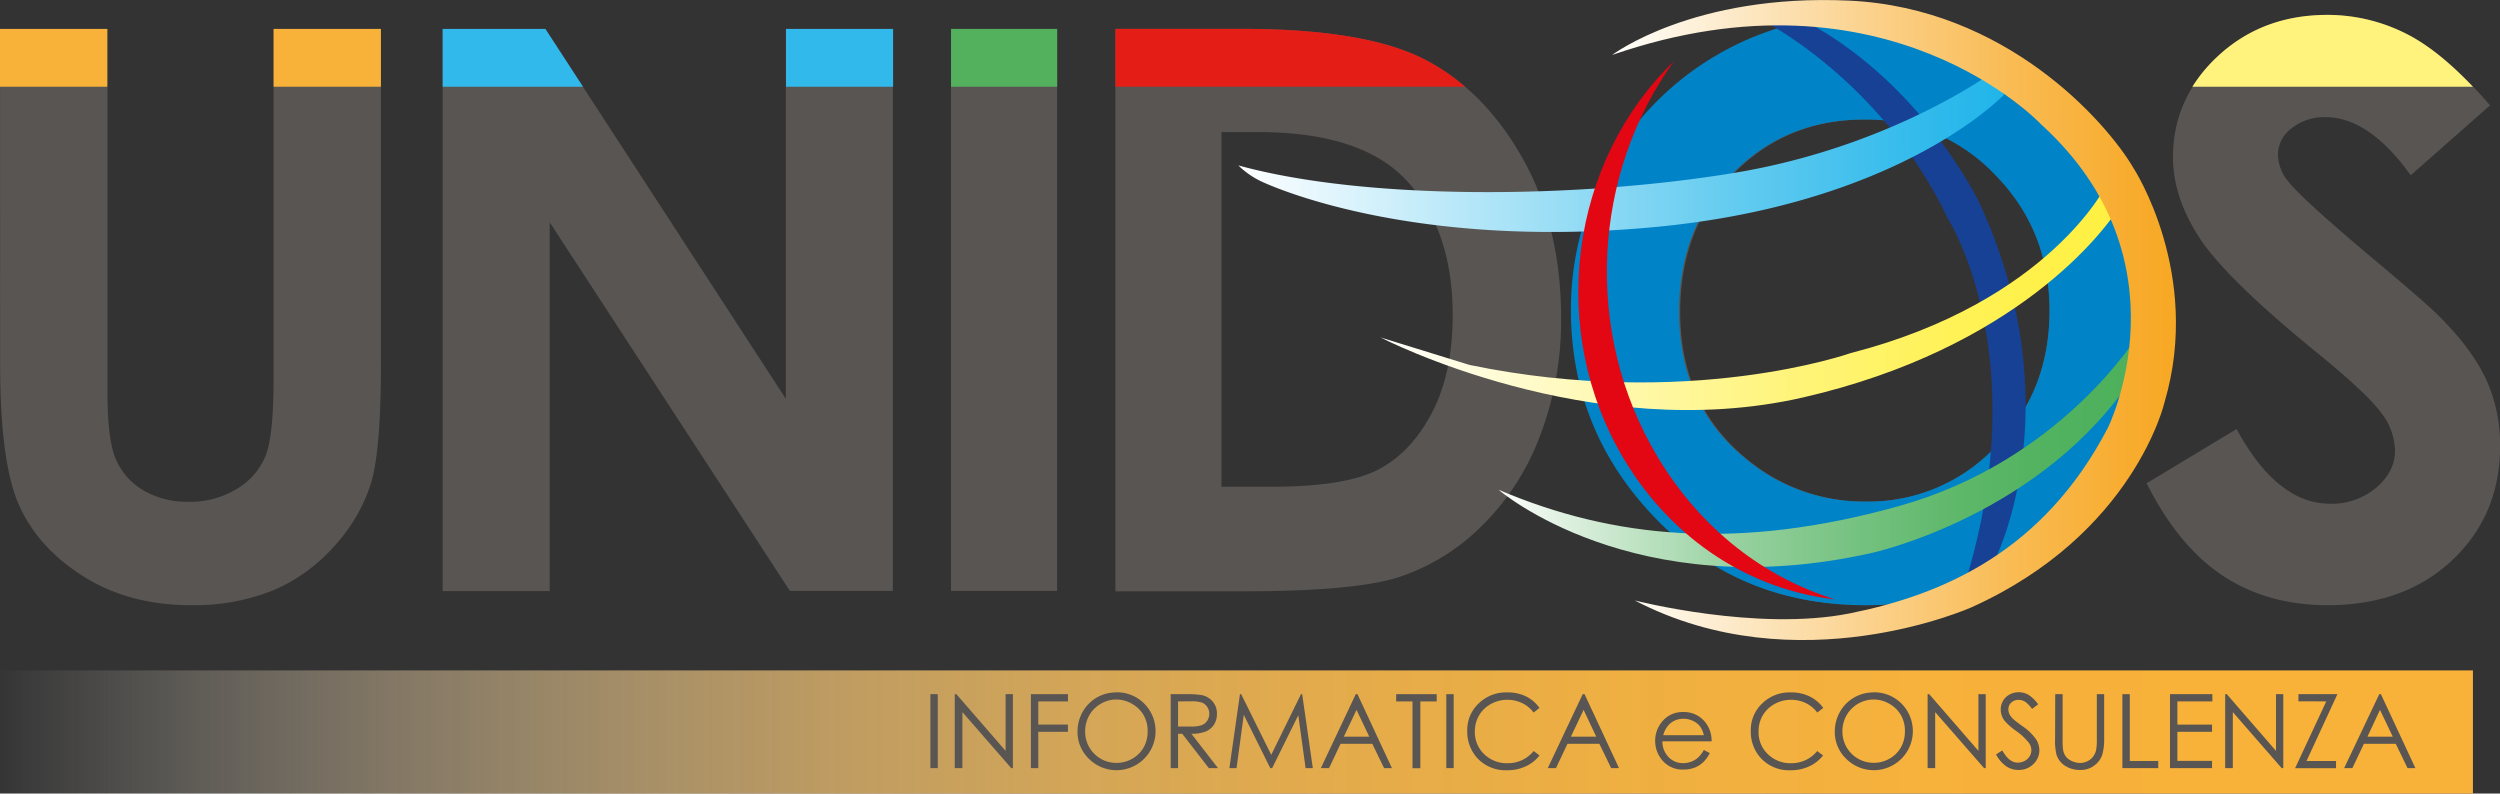 <svg xmlns="http://www.w3.org/2000/svg" xmlns:xlink="http://www.w3.org/1999/xlink" id="Livello_1" data-name="Livello 1" viewBox="0 0 636.13 201.91"><rect x="0" y="0" width="636.13" height="201.91" fill="#333333" stroke="none"/><defs><style>.cls-1{fill:#595553;}.cls-2{fill:#0083c7;}.cls-3{fill:#e41e17;}.cls-4{fill:#32b9ec;}.cls-5{fill:#53b15d;}.cls-6{fill:#f9b239;}.cls-7{fill:#164194;}.cls-8{fill:url(#linear-gradient);}.cls-9{fill:url(#linear-gradient-2);}.cls-10{fill:url(#linear-gradient-3);}.cls-11{fill:url(#linear-gradient-4);}.cls-12{fill:#e30613;}.cls-13{fill:url(#linear-gradient-5);}.cls-14{fill:#fff27d;}.cls-15{fill:url(#linear-gradient-6);}</style><linearGradient id="linear-gradient" x1="407.9" y1="125.43" x2="570.63" y2="125.43" gradientUnits="userSpaceOnUse"><stop offset="0" stop-color="#fff"></stop><stop offset="0.06" stop-color="#ebf6ec"></stop><stop offset="0.23" stop-color="#bbe1c0"></stop><stop offset="0.39" stop-color="#93cf9c"></stop><stop offset="0.56" stop-color="#75c280"></stop><stop offset="0.71" stop-color="#5fb86b"></stop><stop offset="0.86" stop-color="#51b25f"></stop><stop offset="1" stop-color="#4db05b"></stop></linearGradient><linearGradient id="linear-gradient-2" x1="341.67" y1="49.2" x2="536.44" y2="49.2" gradientUnits="userSpaceOnUse"><stop offset="0" stop-color="#fff"></stop><stop offset="0.31" stop-color="#b3e6f8"></stop><stop offset="0.64" stop-color="#65ccf0"></stop><stop offset="0.88" stop-color="#34bbec"></stop><stop offset="1" stop-color="#21b5ea"></stop></linearGradient><linearGradient id="linear-gradient-3" x1="377.86" y1="86.41" x2="566.45" y2="86.41" gradientUnits="userSpaceOnUse"><stop offset="0" stop-color="#fff"></stop><stop offset="0.13" stop-color="#fffcdc"></stop><stop offset="0.35" stop-color="#fff8a6"></stop><stop offset="0.55" stop-color="#fff47b"></stop><stop offset="0.74" stop-color="#fff25c"></stop><stop offset="0.89" stop-color="#fff149"></stop><stop offset="1" stop-color="#fff042"></stop></linearGradient><linearGradient id="linear-gradient-4" x1="436.79" y1="92.12" x2="580.27" y2="92.12" gradientUnits="userSpaceOnUse"><stop offset="0" stop-color="#fff"></stop><stop offset="0.12" stop-color="#fef3e0"></stop><stop offset="0.44" stop-color="#fbd390"></stop><stop offset="0.7" stop-color="#f9bc55"></stop><stop offset="0.9" stop-color="#f8ad31"></stop><stop offset="1" stop-color="#f7a823"></stop></linearGradient><linearGradient id="linear-gradient-5" x1="345.21" y1="78.69" x2="345.21" y2="78.69" xlink:href="#linear-gradient-3"></linearGradient><linearGradient id="linear-gradient-6" y1="186.24" x2="629.24" y2="186.24" gradientUnits="userSpaceOnUse"><stop offset="0" stop-color="#fff" stop-opacity="0"></stop><stop offset="0" stop-color="#fffefd" stop-opacity="0.01"></stop><stop offset="0.08" stop-color="#feeed4" stop-opacity="0.22"></stop><stop offset="0.16" stop-color="#fde0b0" stop-opacity="0.4"></stop><stop offset="0.25" stop-color="#fcd490" stop-opacity="0.56"></stop><stop offset="0.34" stop-color="#fbc975" stop-opacity="0.7"></stop><stop offset="0.44" stop-color="#fac15f" stop-opacity="0.81"></stop><stop offset="0.54" stop-color="#faba4e" stop-opacity="0.89"></stop><stop offset="0.66" stop-color="#f9b642" stop-opacity="0.95"></stop><stop offset="0.79" stop-color="#f9b33b" stop-opacity="0.99"></stop><stop offset="1" stop-color="#f9b239"></stop></linearGradient></defs><path class="cls-1" d="M26.61,18.05H53.94v92.5q0,11.94,2.09,16.9a16.84,16.84,0,0,0,6.9,7.92,21.7,21.7,0,0,0,11.62,3A22.66,22.66,0,0,0,87,135a17.39,17.39,0,0,0,7.2-8.4q2-5.1,2-19.48V18.05h27.32v85.28q0,21.58-2.43,30a42.49,42.49,0,0,1-9.28,16.14A43.25,43.25,0,0,1,96,160.94a53.75,53.75,0,0,1-20.81,3.74q-15.57,0-27.08-7.14t-16.49-17.9q-5-10.74-5-36.31Z" transform="translate(-26.59 -10.69)"></path><path class="cls-1" d="M139.23,18.05h26.12l61.2,94.13V18.05h27.23v143h-26.2L166.46,67.25v93.84H139.23Z" transform="translate(-26.59 -10.69)"></path><path class="cls-1" d="M268.57,18.05h27v143h-27Z" transform="translate(-26.59 -10.69)"></path><path class="cls-1" d="M310.4,18.05h32.25q31.19,0,46.34,7.73t25,25.14q9.82,17.4,9.82,40.64A81.81,81.81,0,0,1,418.29,122a62.92,62.92,0,0,1-15.16,23,53.55,53.55,0,0,1-20.94,12.65q-11.26,3.49-39.05,3.5H310.4Zm27,26.25v90.24h12.64q18.68,0,27.08-4.28t13.76-14.41q5.34-10.12,5.35-24.92,0-22.77-12.74-35.33Q372,44.31,346.67,44.3Z" transform="translate(-26.59 -10.69)"></path><path class="cls-1" d="M501.34,14.45q30.36,0,52.2,22T575.38,90q0,31.3-21.55,53t-52.3,21.68q-32.2,0-53.51-22.26t-21.31-52.9a74.27,74.27,0,0,1,9.92-37.73,74.93,74.93,0,0,1,64.71-37.34Zm-.29,26.65q-19.86,0-33.39,13.8T454.13,90q0,23.71,17,37.53a46.7,46.7,0,0,0,30.36,10.79,44.36,44.36,0,0,0,33-14q13.63-14,13.63-34.52T534.43,55.24A44.76,44.76,0,0,0,501.05,41.1Z" transform="translate(-26.59 -10.69)"></path><path class="cls-1" d="M660.19,37.5,640,55.29Q629.41,40.52,618.4,40.51a13.19,13.19,0,0,0-8.77,2.87,8.36,8.36,0,0,0-3.41,6.47,11,11,0,0,0,2.44,6.8q3.32,4.29,20,18.38,15.57,13,18.89,16.43,8.28,8.37,11.74,16a40,40,0,0,1,3.46,16.68q0,17.6-12.17,29.07t-31.73,11.47q-15.29,0-26.63-7.48t-19.42-23.54l22.89-13.8q10.32,19,23.76,19a17.5,17.5,0,0,0,11.79-4.09q4.77-4.08,4.77-9.43a16.23,16.23,0,0,0-3.61-9.72q-3.6-4.86-15.87-14.88-23.38-19-30.2-29.41t-6.82-20.67q0-14.86,11.35-25.52t28-10.65a44.26,44.26,0,0,1,20.4,5Q648.9,24.38,660.19,37.5Z" transform="translate(-26.59 -10.69)"></path><path class="cls-2" d="M501.14,14.48q30.43,0,52.34,22T575.38,90q0,31.31-21.61,53t-52.43,21.68q-32.29,0-53.66-22.26T426.31,89.53a74.78,74.78,0,0,1,74.83-75Zm-.29,26.63q-19.91,0-33.48,13.81T453.81,90q0,23.72,17.08,37.52a46.89,46.89,0,0,0,30.45,10.8,44.54,44.54,0,0,0,33.08-14q13.67-14,13.67-34.52T534.32,55.26A44.94,44.94,0,0,0,500.85,41.11Z" transform="translate(-26.59 -10.69)"></path><path class="cls-3" d="M399.4,32.76a52.94,52.94,0,0,0-10.39-7q-15.17-7.73-46.35-7.73H310.41V32.76Z" transform="translate(-26.59 -10.69)"></path><rect class="cls-4" x="200.01" y="7.36" width="27.24" height="14.71"></rect><polygon class="cls-4" points="148.34 22.07 138.77 7.36 112.64 7.36 112.64 22.07 148.34 22.07"></polygon><rect class="cls-5" x="242" y="7.36" width="27" height="14.71"></rect><rect class="cls-6" y="7.36" width="27.3" height="14.71"></rect><rect class="cls-6" x="69.62" y="7.36" width="27.3" height="14.71"></rect><path class="cls-7" d="M475,15.86s30.33,15,47.34,50.65c0,0,21.83,34.22,4.66,91.27l6.74-3.63s20.7-39.06-3.37-91.61c0,0-14.93-31.81-46.54-47.54Z" transform="translate(-26.59 -10.69)"></path><path class="cls-8" d="M570.63,95.89s-19.42,32-60.82,43.56c-40.81,11.42-72.71,8.3-101.91-4.14,0,0,34.34,29.73,95,16.07,0,0,43.82-9.51,67.09-45.81Z" transform="translate(-26.59 -10.69)"></path><path class="cls-9" d="M534.13,28.71s-25.91,19.34-66.44,26-93.95,6.91-126-1.93a21.56,21.56,0,0,0,6,4.15c3.59,1.65,38.74,17.13,99.28,11.6s87-31.22,89.53-33.71Z" transform="translate(-26.59 -10.69)"></path><path class="cls-10" d="M562.6,57.72S548,87.56,497.44,100.55c0,0-41.11,14.54-96.92,3l-22.66-7s53.4,27.7,107.53,15.27,77-42.28,81.06-49.46Z" transform="translate(-26.59 -10.69)"></path><path class="cls-11" d="M436.79,24.68S457.45,9,497.13,10.85s65.31,30.6,72.38,42.69c0,0,17.49,26.8,7.86,59.47,0,0-7.7,33.53-49.1,52.2,0,0-44.3,19.87-85.7-1.73,0,0,31.13,8,54.72,3.28s49.27-15.73,65.64-47.19c0,0,21.19-42.52-17-77.26C545.92,42.31,506.77.48,436.79,24.68Z" transform="translate(-26.59 -10.69)"></path><path class="cls-12" d="M452.59,26.23C426.1,51.65,420.07,94.78,440,127.82c12.47,20.67,32.42,33,53.53,35.39-18-5.59-34.05-17.82-45.05-36.07-19.28-32-16.54-72.54,4.15-101Z" transform="translate(-26.59 -10.69)"></path><path class="cls-13" d="M345.21,78.69" transform="translate(-26.59 -10.69)"></path><path class="cls-14" d="M655.83,32.76c-5.9-6.2-11.46-10.66-16.66-13.33a44.25,44.25,0,0,0-20.4-4.95q-16.65,0-28,10.64a38.64,38.64,0,0,0-6.33,7.64Z" transform="translate(-26.59 -10.69)"></path><rect class="cls-15" y="170.58" width="629.24" height="31.33"></rect><path class="cls-1" d="M263.33,187.32h1.88v18.82h-1.88Z" transform="translate(-26.59 -10.69)"></path><path class="cls-1" d="M269.53,206.14V187.32h.41l12.53,14.43V187.32h1.85v18.82h-.42l-12.42-14.25v14.25Z" transform="translate(-26.59 -10.69)"></path><path class="cls-1" d="M288.9,187.32h9.43v1.85h-7.55v5.89h7.55v1.84h-7.55v9.24H288.9Z" transform="translate(-26.59 -10.69)"></path><path class="cls-1" d="M310.56,186.85a9.78,9.78,0,0,1,7.16,2.85,9.94,9.94,0,0,1-14.07,14.05,9.42,9.42,0,0,1-2.88-6.93,10.07,10.07,0,0,1,1.31-5,9.69,9.69,0,0,1,8.48-4.94Zm.08,1.83a7.67,7.67,0,0,0-3.95,1.09,7.78,7.78,0,0,0-2.93,2.93,8.16,8.16,0,0,0-1.05,4.11,7.92,7.92,0,0,0,7.93,8,8,8,0,0,0,4.06-1.06,7.72,7.72,0,0,0,2.91-2.9,8.25,8.25,0,0,0,1-4.1,8,8,0,0,0-1-4.05,7.8,7.8,0,0,0-2.94-2.9A8,8,0,0,0,310.64,188.68Z" transform="translate(-26.59 -10.69)"></path><path class="cls-1" d="M324.47,187.32h3.75a22.77,22.77,0,0,1,4.25.26,4.89,4.89,0,0,1,2.72,1.65,4.67,4.67,0,0,1,1.05,3.1,5,5,0,0,1-.72,2.7,4.61,4.61,0,0,1-2.07,1.77,9.68,9.68,0,0,1-3.71.6l6.77,8.74h-2.33l-6.77-8.74h-1.06v8.74h-1.88Zm1.88,1.85v6.39l3.24,0a8,8,0,0,0,2.79-.36,2.91,2.91,0,0,0,1.41-1.15,3.14,3.14,0,0,0,.5-1.75,3,3,0,0,0-.51-1.72,2.83,2.83,0,0,0-1.34-1.11,8.27,8.27,0,0,0-2.77-.33Z" transform="translate(-26.59 -10.69)"></path><path class="cls-1" d="M339.41,206.14l2.69-18.82h.31l7.65,15.44,7.57-15.44h.3l2.71,18.82H358.8l-1.86-13.46-6.65,13.46h-.48l-6.74-13.56-1.84,13.56Z" transform="translate(-26.59 -10.69)"></path><path class="cls-1" d="M372,187.32l8.77,18.82h-2l-3-6.19H367.7l-2.93,6.19h-2.09l8.89-18.82Zm-.24,4-3.23,6.81H375Z" transform="translate(-26.59 -10.69)"></path><path class="cls-1" d="M381.85,189.17v-1.85h10.31v1.85H388v17H386v-17Z" transform="translate(-26.59 -10.69)"></path><path class="cls-1" d="M394.6,187.32h1.88v18.82H394.6Z" transform="translate(-26.59 -10.69)"></path><path class="cls-1" d="M418.31,190.82,416.83,192a8.15,8.15,0,0,0-2.95-2.42,8.58,8.58,0,0,0-3.78-.82,8.36,8.36,0,0,0-4.17,1.08,7.74,7.74,0,0,0-3,2.9,8.08,8.08,0,0,0-1.06,4.1,7.7,7.7,0,0,0,2.36,5.74,8.18,8.18,0,0,0,6,2.31,8.38,8.38,0,0,0,6.61-3.1l1.48,1.13a9.35,9.35,0,0,1-3.51,2.76,10.89,10.89,0,0,1-4.7,1,9.79,9.79,0,0,1-7.79-3.28,10,10,0,0,1-2.39-6.71,9.33,9.33,0,0,1,2.9-7,10,10,0,0,1,7.26-2.82,10.76,10.76,0,0,1,4.76,1A9.23,9.23,0,0,1,418.31,190.82Z" transform="translate(-26.59 -10.69)"></path><path class="cls-1" d="M429.78,187.32l8.77,18.82h-2l-3-6.19h-8.11l-2.93,6.19h-2.09l8.89-18.82Zm-.24,4-3.23,6.81h6.44Z" transform="translate(-26.59 -10.69)"></path><path class="cls-1" d="M460.14,201.52l1.51.8a8.36,8.36,0,0,1-1.72,2.35,6.61,6.61,0,0,1-2.18,1.36,7.72,7.72,0,0,1-2.76.47,6.66,6.66,0,0,1-5.32-2.23,7.54,7.54,0,0,1-1.92-5.05,7.45,7.45,0,0,1,1.62-4.72,6.65,6.65,0,0,1,5.52-2.63,6.87,6.87,0,0,1,5.68,2.69,7.56,7.56,0,0,1,1.54,4.76H449.59a5.66,5.66,0,0,0,1.55,4,5,5,0,0,0,3.7,1.55,5.87,5.87,0,0,0,2.07-.37,5.67,5.67,0,0,0,1.71-1A8.51,8.51,0,0,0,460.14,201.52Zm0-3.75a6.16,6.16,0,0,0-1-2.29,4.94,4.94,0,0,0-1.82-1.38,5.52,5.52,0,0,0-2.36-.52,5.12,5.12,0,0,0-3.53,1.32,6,6,0,0,0-1.62,2.87Z" transform="translate(-26.59 -10.69)"></path><path class="cls-1" d="M490.52,190.82,489,192a8.12,8.12,0,0,0-2.94-2.42,8.64,8.64,0,0,0-3.78-.82,8.36,8.36,0,0,0-4.17,1.08,7.84,7.84,0,0,0-3,2.9,8.07,8.07,0,0,0-1.05,4.1,7.66,7.66,0,0,0,2.36,5.74,8.16,8.16,0,0,0,5.95,2.31,8.37,8.37,0,0,0,6.61-3.1l1.49,1.13a9.51,9.51,0,0,1-3.51,2.76,10.93,10.93,0,0,1-4.7,1,9.76,9.76,0,0,1-7.79-3.28,9.91,9.91,0,0,1-2.39-6.71,9.32,9.32,0,0,1,2.89-7,10,10,0,0,1,7.26-2.82,10.73,10.73,0,0,1,4.76,1A9.33,9.33,0,0,1,490.52,190.82Z" transform="translate(-26.59 -10.69)"></path><path class="cls-1" d="M503.25,186.85a9.78,9.78,0,0,1,7.16,2.85,9.94,9.94,0,0,1-14.07,14.05,9.42,9.42,0,0,1-2.88-6.93,10.07,10.07,0,0,1,1.31-5,9.69,9.69,0,0,1,8.48-4.94Zm.09,1.83a8,8,0,0,0-6.88,4,8.17,8.17,0,0,0-1.06,4.11,7.92,7.92,0,0,0,7.94,8,8,8,0,0,0,4.05-1.06,7.72,7.72,0,0,0,2.91-2.9,8.25,8.25,0,0,0,1-4.1,8,8,0,0,0-1-4.05,7.8,7.8,0,0,0-2.94-2.9A7.94,7.94,0,0,0,503.34,188.68Z" transform="translate(-26.59 -10.69)"></path><path class="cls-1" d="M517.07,206.14V187.32h.41L530,201.75V187.32h1.86v18.82h-.42L519,191.89v14.25Z" transform="translate(-26.59 -10.69)"></path><path class="cls-1" d="M534.49,202.64l1.6-1q1.7,3.1,3.9,3.1a3.67,3.67,0,0,0,1.78-.44,3.09,3.09,0,0,0,1.27-1.18,3,3,0,0,0,.43-1.57,3.19,3.19,0,0,0-.64-1.86,15.58,15.58,0,0,0-3.22-3,16.06,16.06,0,0,1-2.93-2.57,4.65,4.65,0,0,1-1-2.88,4.37,4.37,0,0,1,.59-2.23,4.19,4.19,0,0,1,1.66-1.6,4.84,4.84,0,0,1,2.32-.58,4.94,4.94,0,0,1,2.49.66,8.75,8.75,0,0,1,2.45,2.42l-1.54,1.17a7.42,7.42,0,0,0-1.81-1.86,3.09,3.09,0,0,0-1.63-.44,2.58,2.58,0,0,0-1.86.69,2.25,2.25,0,0,0-.72,1.7,2.92,2.92,0,0,0,.25,1.19,4.28,4.28,0,0,0,.94,1.25c.24.24,1,.87,2.43,1.88a13.65,13.65,0,0,1,3.35,3.21,5.23,5.23,0,0,1,.91,2.83A4.77,4.77,0,0,1,544,205.1a5.19,5.19,0,0,1-3.78,1.51,5.55,5.55,0,0,1-3.11-.91A8.42,8.42,0,0,1,534.49,202.64Z" transform="translate(-26.59 -10.69)"></path><path class="cls-1" d="M549.55,187.32h1.88v11.36a20.87,20.87,0,0,0,.08,2.52,4.15,4.15,0,0,0,.65,1.86,3.84,3.84,0,0,0,1.57,1.26,5,5,0,0,0,2.14.5,4.28,4.28,0,0,0,1.79-.39,4,4,0,0,0,1.43-1.1,4.42,4.42,0,0,0,.84-1.71,13.63,13.63,0,0,0,.2-2.94V187.32H562v11.36a13.81,13.81,0,0,1-.5,4.08,5.48,5.48,0,0,1-2,2.7,5.6,5.6,0,0,1-3.57,1.15,6.87,6.87,0,0,1-3.9-1.08,5.26,5.26,0,0,1-2.18-2.88,15.4,15.4,0,0,1-.34-4Z" transform="translate(-26.59 -10.69)"></path><path class="cls-1" d="M566.64,187.32h1.88v17h7.24v1.82h-9.12Z" transform="translate(-26.59 -10.69)"></path><path class="cls-1" d="M578.75,187.32h10.78v1.85h-8.9v5.89h8.82v1.84h-8.82v7.4h8.82v1.84h-10.7Z" transform="translate(-26.59 -10.69)"></path><path class="cls-1" d="M592.79,206.14V187.32h.41l12.52,14.43V187.32h1.86v18.82h-.42l-12.42-14.25v14.25Z" transform="translate(-26.59 -10.69)"></path><path class="cls-1" d="M611.43,189.14v-1.82h9.92l-7.86,17H621v1.84H610.58l7.93-17Z" transform="translate(-26.59 -10.69)"></path><path class="cls-1" d="M632.42,187.32l8.77,18.82h-2l-3-6.19h-8.1l-2.93,6.19h-2.1L632,187.32Zm-.24,4L629,198.13h6.43Z" transform="translate(-26.59 -10.69)"></path></svg>